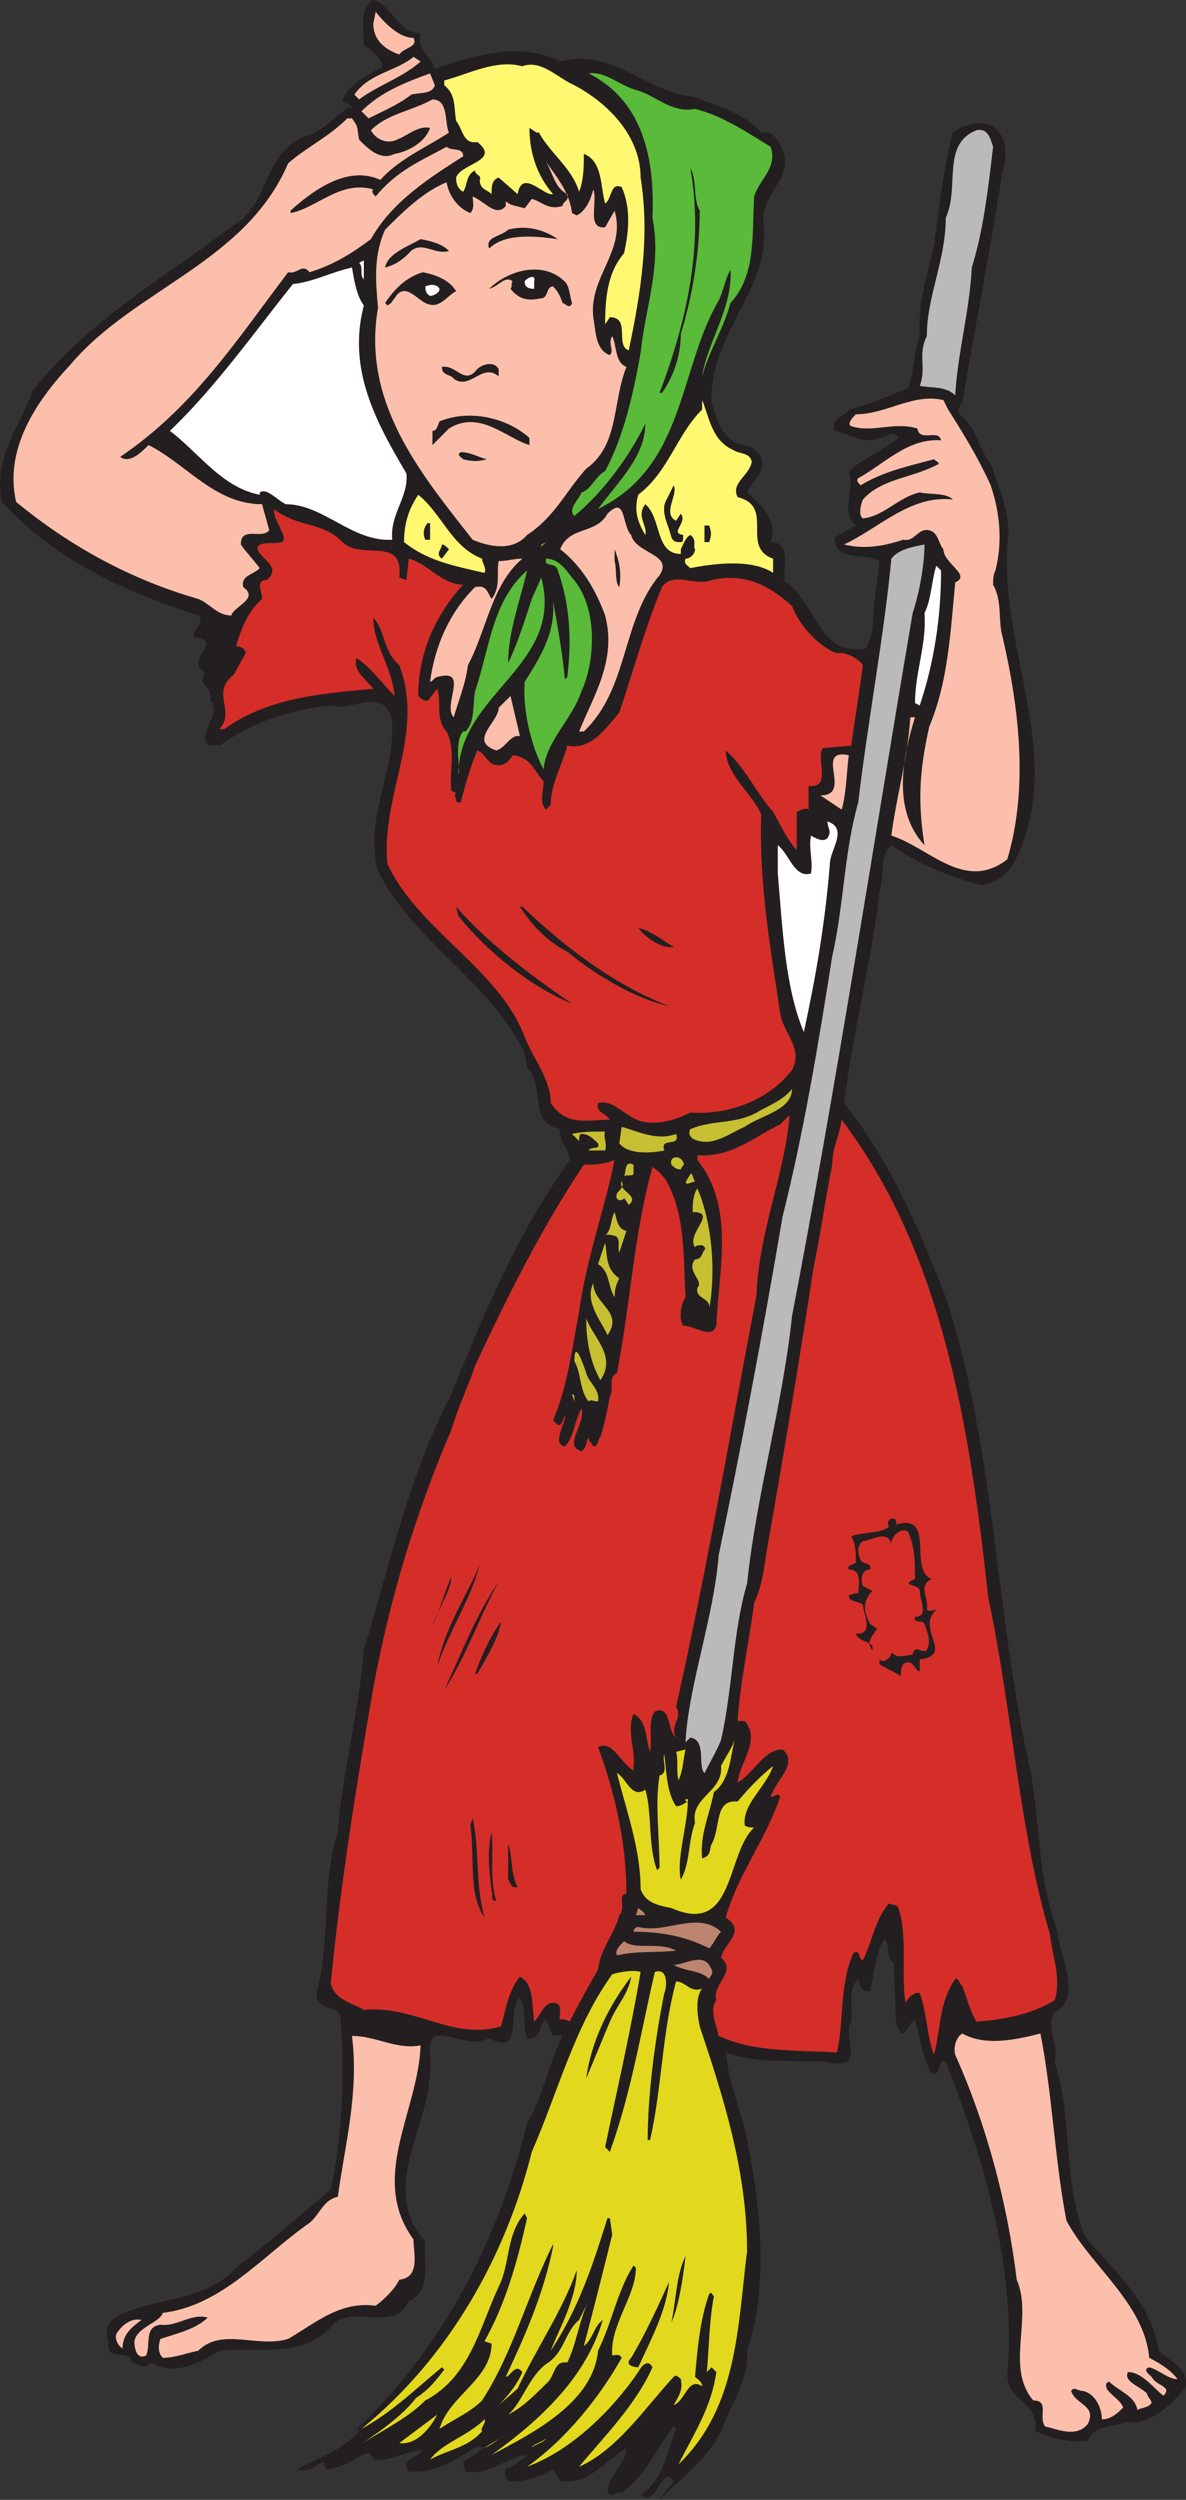 <svg xmlns="http://www.w3.org/2000/svg" width="376.016" height="792"><rect width="100%" height="100%" fill="#333333" stroke="none"/><path fill="#231f20" fill-rule="evenodd" d="M133.352 10.5c-1.5 5.25 3.75 7.5 4.5 11.25 11.25-3.75 27-9 39.75-2.25 16.5-4.5 27 9.75 42.75 11.25 6.75 3 15 4.5 21 11.25 3.75-.75 5.25 2.25 6.75 5.25 3.75 9.75-7.5 14.25-6 24 2.25 20.25-17.25 34.5-16.5 56.25 1.5 4.5 3 12 9.75 13.5 2.25 0 4.5 1.5 6 3.75 1.5 5.25-3 7.5-4.5 11.25 4.5 3.75 9.75 9 7.5 15.75 6.75 0 3.75 8.25 4.5 12h-.75c11.25 6.75 10.5 24 26.25 21.75 3-4.5 2.25-10.5 3-15.75l1.5-12c-4.5-3-14.25.75-14.25-7.5l6.75-3.75c-5.25-4.5 0-12-2.25-17.25 5.25-4.5 11.25-6.75 15.75-10.5-1.5-3-3.75 0-6 0-5.25 2.25-9.75-1.5-14.25-2.25-1.5-4.5 3.75-4.5 4.5-6.75 6.75-1.5 12.75-4.5 18.75-6.75 2.25-6 1.5-10.5 3.75-16.5-.75-9.75 2.25-18.75 4.5-28.5 1.5-11.25 3-24.75 6-36 3-2.25 9-4.5 13.5-1.5 3.75 3.75 3.75 9 2.25 13.5-3.75 24.75-9 51-12.75 73.5-1.5 1.5-1.5 3.75 0 4.5 4.5 3.75 5.25 10.5 9 15 3 8.25 6.75 17.25 5.25 25.5-2.25 35.25 19.5 69 1.5 102-3 3.75-6 5.25-9.75 6-10.5-3-20.25-6.75-28.5-12.75-3.75 3-2.25 9.75-3.75 15-3 24-8.25 43.5-11.25 66.75 15 18.75 24 40.5 32.25 61.5 15.75 48 15.75 101.25 27 150.75 3 17.25 2.25 33.75 8.25 49.5.75 8.25 8.25 21.75-.75 26.25-3 4.5 1.5 10.5 0 15.75 6 18 2.25 37.5 9.75 55.5 9.75 11.25 21 21 23.25 36 3 3 10.5 6 8.25 12-4.5 5.25-11.25 12-18.75 10.5-3.75 2.25-9 0-12 6-6 .75-11.25-.75-16.5-3 .75-9.75-8.25-9-9-17.25 3-34.5-7.5-69-19.5-99.75-3-1.5-.75 4.5-4.5 3.75-3-5.25-3.75-12-5.25-17.25-2.25 1.5-2.25 4.5-4.5 4.5l-1.5-3-.75-19.5c-3-2.25-.75-5.25-3-7.5-3 5.25-3 10.5-4.5 16.5-3 .75-3-2.25-3.75-3.75-3.75 3.75-1.5 9-2.25 13.5-3 4.5 5.25 15.75-7.5 12.75-11.25-.75-22.5.75-32.25-3 .75 7.5 3.75 16.5 6 24 4.5 21 8.25 48.75.75 70.5.75 9-5.25 17.25-8.25 25.5-4.5 9-12.75 15-19.5 21.75 1.5-2.25 3-3.75 4.5-6l-1.5-1.5c-3.75 1.5-4.5 9-9 6 7.5-5.25 8.25-13.5 11.25-21l-.75-.75c-6 7.5-8.25 15-16.5 21-2.25-.75-3.75 2.25-4.5-.75.75-5.25 6-9 6-13.5-6.75 4.5-12.75 12-21 10.5l-2.25-3.75c-3.75 2.25-9.75 4.5-14.25 3.75-.75-1.5-1.5-2.25-.75-3.75 2.25-.75 4.5-2.25 6.75-4.5-6.75.75-12 6.75-19.5 5.25 0-.75-.75-1.5-.75-3l6.75-4.5c-.75-.75-2.25 0-3 0-6 3.75-12.75 8.25-21 7.5-3-3.75 3-4.5 4.5-6.75-5.25 0-9.75 3.75-15.75 3 0-.75-.75-1.5-1.5-2.25-4.5 1.5-8.25 5.25-13.5 5.25l-.75-2.25c-2.25.75-5.25 3.75-8.25 2.25 6.75-3.75 14.25-6 19.5-12-.75-1.5-1.5.75-2.25.75 28.5-26.25 46.5-61.5 55.5-98.25 5.25-9 6.75-18.75 11.25-27.75-.75-.75-2.25 0-3 0l-2.25-5.25c-2.25 1.5-1.5 6.75-6 6-1.5-3.75 0-9-2.25-12.75-4.5 3.75 1.5 18.75-9.75 12.75-6.75 3-10.5-1.5-17.25-.75-3 3-.75 6.75-1.5 10.5 0 18.75-16.5 37.5-1.5 54.75-.75 6 2.25 15.75-5.25 18.75-4.5 10.5-18 .75-24 7.5-9.75 11.25-24 6.75-36 8.25-6 3.75-14.25 8.25-21.75 3.75-2.25 2.25-3.75.75-6 0-.75-5.25-8.25.75-7.5-6.75-1.5-4.5.75-7.5 5.25-9 12-5.25 26.25-3.75 36-15 9-6.75 20.25-16.5 29.25-24 3.75-17.25 4.5-36.75 3-55.5-2.25-3-7.5-1.5-7.5-6.75 4.5-15.75 1.5-35.25 6.75-51 1.5-19.5 6.75-38.25 8.25-57.75 8.25-27 14.25-55.5 27.75-81 10.5-26.25 21-51 37.5-74.25 0-3.75-3.75-6-3-9.75-10.5-2.25-4.5-13.5-10.5-19.5l-.75-4.5c-10.5-22.5-35.25-35.25-46.5-57.75-4.5-16.5 5.25-30.75 4.5-47.25-2.25-12-12.75-3-19.5-5.25-13.5 1.5-24.75 5.25-35.25 12.75-1.5-.75-3.75.75-4.5-1.5-.75-4.5 5.25-9 1.5-12.75 1.5-4.5-4.5-4.5-1.5-9-7.5-3.75 6.75-9.75-3.75-11.25 0-2.25 3.75-5.25 1.5-6.75-23.25-7.5-45-17.25-62.25-36-3-14.25 6-24 9.75-35.25 18.75-23.25 41.25-35.25 63.75-52.5 12-6.75 9-24 24-28.5 4.5-1.5 8.25-6 12.75-9l.75.75v-.75c-.75-.75-2.25-.75-3-2.25 3-6 8.25-7.5 12.75-10.5-.75-3-3.75-5.25-6-6.75 0-5.25-1.5-11.25 3-14.25 6.75 2.25 7.5 10.5 15 10.5"/><path fill="#fbbfac" fill-rule="evenodd" d="M131.102 12c1.5 3-3 3-4.5 5.25-4.5-1.5-8.25-4.5-8.25-9.75l.75-3.75c3 3.75 7.5 8.25 12 8.25m2.25 7.5c-6 5.25-13.5 7.5-19.5 12l-1.5-1.5c4.5-6.75 13.5-7.5 18.75-12l2.25 1.5"/><path fill="#fff870" fill-rule="evenodd" d="M182.102 27c11.25 6 21 16.5 21 29.25 3 18.75 0 36.75-3.75 54.75-4.5-1.5.75-10.5-6-10.5l-1.5 2.25c0-8.25.75-16.5 6-22.5 1.5-6.75 2.25-14.25-.75-21-3.75-1.5-3 3.75-5.25 5.25-1.5-5.25-.75-13.5-6.75-15.75 0 3.75 0 8.25-1.5 12-2.25-7.5-9-12-12.75-18.75h-.75l-2.25-1.5c0 7.5 2.25 15 7.5 21-3 .75-9.75-8.25-11.25 0l-6-5.25c-2.25.75-2.25 3-2.25 5.25-1.5-1.5-3.75-1.5-3.75-4.5.75-1.5-1.5-1.5-1.5-3-3 1.5-2.25 4.5-3.75 6.75-1.5-.75-2.25-2.25-2.25-4.5 1.5-4.5 14.25-5.25 6.75-11.25-4.5.75-4.5-3.75-6.75-6.75-.75-4.5 0-8.25-3.75-11.25v-1.5c8.25-2.25 16.5-6.75 24.75-4.5 6-2.25 11.25 3.75 16.5 6"/><path fill="#5aba39" fill-rule="evenodd" d="M220.352 34.5c9 2.25 16.5 7.5 24 12 2.25 6.75-3.75 10.5-5.25 15.75-.75 12 .75 24.75-7.5 33.75-2.25 8.25-6.75 15-9 23.25 1.5-10.5 9.75-21.75 9-33.75-1.5 2.25-2.25 6.75-3.75 9.75-12.75 21.75-10.5 52.5-38.25 66 6-8.25 15-16.5 15-27-5.25 10.5-12.75 21-22.5 29.25-2.25-2.25 1.5-5.25 2.25-7.5 3-.75 4.5-5.25 7.5-6.75 6-11.25 9-24.75 11.25-37.5 1.5-14.25 6.75-27.75 3.75-42.75.75-17.25-2.25-36.75-20.25-45.75 5.25-.75 9.75 3.75 15 5.25 6 1.5 11.25 7.5 18.75 6"/><path fill="#fbbfac" fill-rule="evenodd" d="M137.852 27c-.75 3-5.25 2.25-7.5 3-3.75 3-9 5.25-13.5 7.5l-2.25-2.25c6-6 13.5-9 21.75-12l1.5 3.75"/><path fill="#fbbfac" fill-rule="evenodd" d="M142.352 42c-6.75 4.5-15.75 8.25-21.75 15-9.75-4.5-20.25 2.25-28.5 9.75v.75c8.25-1.5 15.75-10.5 26.25-7.5-.75.75 0 1.5.75 2.25 6.75-8.25 14.25-11.25 22.5-15.75 1.5 1.5 5.25 0 5.25 3-10.5 6.75-22.5 14.25-29.25 26.25-6 4.5-12 8.25-19.5 10.5-2.25-3-3.75.75-6.75 0-16.5 21.75-30 42.75-53.25 58.5 3 2.25 6.75-1.5 9-3.75 12 6 21 18.75 36 18.75.75 3 1.5 5.25 2.25 8.25-2.25 3-9-1.5-9 4.5 1.5 2.25 3.75 4.5 6 7.5-2.25 2.25-6 2.25-5.25 6 5.25 3.75-3 6-3.75 9-4.5 0-6.75-3.75-10.5-5.25-21-6-40.5-16.5-57.75-30.75-3.75-16.5 6-31.5 17.25-43.5 20.25-24 55.5-32.25 69-63.75 6-5.25 12.75-8.25 18.75-14.25h1.5c2.25 3 1.5 3 2.25 6.75 3 3 6.75 6.75 11.25 4.5 4.5-.75 9.75-3.75 11.25-8.25-3.75-.75-6.75 2.25-10.5 3.75-3 1.5-6.75 0-8.25-3 5.25-5.25 12.75-6 19.5-9.75 5.25 0 3.75 7.5 5.25 10.5"/><path fill="#bbbaba" fill-rule="evenodd" d="M314.852 46.5c-1.5 12.75-3 26.25-6.75 38.25-.75 14.25-4.5 27-5.25 40.5-3-3-7.5-2.25-11.25-3 2.25-6-.75-9.75 2.25-15.75 0-12.75 6-24 6-37.5 4.5-9.75-1.5-23.25 9.75-27.75 3.75-.75 4.5 3 5.25 5.25"/><path fill="#fbbfac" fill-rule="evenodd" d="m181.352 67.5 1.5.75c3-1.5 4.5-5.25 5.25-8.25 1.5 3.75-2.25 12.75 3.75 12l3-5.25c3.75 12.75-8.25 21-6.75 33.75.75 4.5.75 10.5 5.25 12 1.5-1.5-.75-3.75.75-6 1.5 3 .75 8.25 4.5 9.75-4.5 11.25-2.25 24.75-12.75 32.25-6.75 7.5-9.75 15-18.75 21-4.5 5.25-12 3.75-17.25 1.5-16.5-21-35.25-43.5-30-73.5-.75-8.25-1.5-16.5 2.25-24.75 5.25-5.25 12-12 19.5-15 .75 4.5 3.75 8.25 7.5 9.75 1.5-1.5.75-3.75.75-5.25 3.75 1.5 7.5 6.75 10.5 3v-1.5c1.5 1.5 3.75 1.5 6 2.25l2.25-3c3 .75 5.25 3.75 9.75 2.25 0-1.5 2.25-1.5 1.5-3.75-4.5-2.25-4.5-7.5-7.5-11.25 3.75 5.25 8.25 10.5 9 17.25"/><path fill="#231f20" fill-rule="evenodd" d="M221.852 66.75c0 12.75-2.25 27-6 39 0 6.75-2.25 13.5-6 18.75h-.75c8.25-21.75 14.25-46.5 9.75-71.25 2.25 3.75.75 9.75 3 13.5m-45 9c-6-.75-16.5-2.25-21.75 3-1.5-3.75 3.75-3.75 6-6 6-1.5 11.25 0 15.75 3m-34.5 3.75c-4.5 1.5-9-3.75-12.75.75-2.25 2.25-4.5 3.75-7.5 4.5.75-4.5 7.5-6.75 11.25-9 3.75.75 6.75 1.5 9 3.75"/><path fill="#fff" fill-rule="evenodd" d="M115.352 88.5c-1.5-1.5 0-3.75-1.5-5.25l1.5-.75v6m0 8.25c-5.25 20.25 3.75 36.75 13.5 53.25.75 7.5-5.25 12.75-4.5 21-12.75.75-21.75-11.25-33.75-11.25-3-1.5-6-5.25-8.25-3.75v.75c-12-2.25-19.5-13.5-28.5-20.25 14.25-13.5 27-31.5 39-46.5 6.75-.75 12-3.75 18.75-5.25.75 4.5 1.5 9 3.75 12"/><path fill="#231f20" fill-rule="evenodd" d="M179.102 89.25c1.5 1.5 1.5 4.5 2.25 6.75-.75 2.25-2.25 0-3 0-.75-2.25-1.5-3.75-3-5.25-2.25 0-1.5 3.75-3.75 3.75-3.75.75-6.75.75-9.75-3 .75-.75 0-2.25.75-2.25-2.25-2.25-4.5 1.5-7.5 2.25 6-6 17.25-9 24-2.25m-34.5 3c-3 1.5-5.25 6-9.75 3.75-3-1.5-6.75-6.75-9.75-1.5-.75.75-.75 1.5-2.25 2.25l-.75-.75c3-4.5 6.75-8.25 12-9.75 3.75.75 8.25 2.25 10.5 6"/><path fill="#fff" fill-rule="evenodd" d="M169.352 89.25v2.25c-.75 0-3 0-3-2.25 0-.75 3.75-3 3 0m-30 2.25c0 1.5-2.25 2.25-3 2.25-1.5-.75-1.5-2.25-1.5-3 1.5-.75 3.75-.75 4.5.75"/><path fill="#231f20" fill-rule="evenodd" d="M158.102 117v2.25c-5.25-4.5-9 4.5-14.25.75-.75-1.5-3.75-.75-3.75-3.75 4.5-.75 6.75 5.25 10.5 1.5 1.5-2.25 6-3.75 7.5-.75"/><path fill="#fbbfac" fill-rule="evenodd" d="M300.602 129.75c5.25 8.25 9.75 15.75 13.5 24 3 9 3.75 18 1.5 27-.75 1.5-.75 3-.75 4.5 3 5.25 1.5 11.25 3 16.5 5.25 22.5 8.25 48 1.5 70.5-13.5 10.5-24.75-3.75-36.75-7.5 1.5-12 5.25-24.75 6-37.5h1.5c-3.75 12-7.5 29.25 3 40.5-2.25-14.25-1.5-24 1.5-37.5 6-14.25 6.75-30 8.25-45.75 5.25-2.25-3.75-6-3.75-10.5-1.5-1.5-1.5-5.25-4.5-6-3.75-.75-4.5 3.75-8.25 3-6.75 2.25-12.75 3-18.75 1.5 11.25-5.25 21-15.75 34.5-14.25-2.25-2.25-7.5-1.5-10.5-2.25-6.75 1.5-11.25 7.5-18 8.25-1.5-.75-.75-4.5 0-6 6-6.75 15.75-6.75 24-11.25 0-.75-.75-.75-1.5-1.5-8.25 2.25-15.75 3.75-23.25 8.25-.75-.75-1.5-1.5-.75-2.25 8.25-4.5 15.75-12.75 26.25-12-.75-3.75-6.75.75-7.5-3.75-7.5-2.25-14.25 1.5-21-.75-1.5-.75.75-3 1.5-3.75 9.75 0 18-6.75 27.75-4.5l1.5 3"/><path fill="#fff870" fill-rule="evenodd" d="M232.352 142.5c2.25 1.5 5.25.75 6 3.75-.75 4.5-6.75 6.75-4.5 11.25 12 3 .75 15.75 11.25 19.5v4.5c-6.75-4.5-18.75-3-26.25-1.5-.75-.75-2.25-1.5-1.5-3 1.5 0 3-1.5 3-3-.75-.75.75-3-1.5-4.5-1.5.75-2.25 3-3 4.5v1.5c-8.25 0-6-11.25-11.25-15.75-3 3.75.75 6.75 0 9.75-2.25-3.75-3.75-7.5-2.25-12.75 9.75-7.5 12-18.75 20.25-27v-3c2.25 5.25 3 12.75 9.75 15.75"/><path fill="#231f20" fill-rule="evenodd" d="M167.852 138.75V141c-7.5-2.25-15.75-11.25-25.5-5.25l-5.25 5.25v-4.5c1.5 0 1.5-1.5 2.25-3 9-3.75 21-1.5 28.5 5.25m-13.5 6.75c-3 .75-4.5.75-7.5 0-.75-.75-2.25-1.5-.75-2.25 3 0 5.25 1.5 8.25 2.25m60 19.5 1.5-2.25c2.25 3-3.75 6 .75 6.75 0 1.5 0 2.25-.75 2.25-1.5 0-2.25 0-3-1.5-.75-3.75-3.75-8.25-1.5-12l2.25-4.5c1.5 3-3.75 9 .75 11.25"/><path fill="#fff870" fill-rule="evenodd" d="M152.852 177c0 1.5 1.5 3 .75 4.5-9.75-2.25-18-3.75-25.5-9.75 0-6 1.5-10.5 4.5-15 7.5 6 10.5 16.5 20.25 20.25"/><path fill="#d52e29" fill-rule="evenodd" d="M108.602 171.75c6 6 19.5-2.25 18 11.25.75 0 1.5.75 2.25.75l.75-6.75c6 1.5 10.5 8.25 17.25 8.25-9 9.75-14.25 21.75-14.25 35.25.75.75 1.5 1.5 3 1.5l3-3.75c1.5 3.75-.75 9.75 3 13.5 3 6 .75 12.75 1.5 18.75l1.5.75c-.75.75 0 1.5 0 2.25s.75.75 1.5.75c1.5-6 3-11.25 5.25-16.5 2.25.75 3 3.75 5.25 4.5 3 .75 4.5-.75 6-3 6 .75 6.75 5.25 9.75 8.25 0 3-1.5 6.75.75 9l1.5-1.5c0-6.75 3.75-12.75 5.25-18.75 7.5 1.5 12-5.25 16.5-10.5 4.5-13.5 8.25-27 13.5-39.75 3.75-5.25 10.5 0 15.75-2.25 10.5-2.25 18 1.5 25.5 8.25 2.25 6 8.25 12.75 14.25 15 2.25-.75 6.75 1.5 8.25 3.75l-3.75 25.5-9 .75c-2.25 3.75 3 12.75-4.5 12v7.5c-.75-.75-1.5 0-2.25 0l-1.5.75v12c-3-3-5.25-8.25-7.5-12-5.25-6-9-14.25-15-19.5 0 7.5 8.25 13.5 11.25 20.25-.75 22.5 3 42.75 6 63 .75 6 7.5 11.25 3.75 18-7.5 9.75-20.25 14.25-32.25 13.5-4.5 2.25-9.75 3.75-14.25 3-6-.75-9.75-7.5-15-6-.75 3 2.25 3 3.75 5.25-7.5 0-13.5 2.25-18.75-5.25 0-7.5-5.25-13.5-8.25-21-8.25-21.75-33.75-33.75-43.5-54.75-2.25-21.75 12-41.25 3.75-63-5.25-4.5-4.5-11.25-8.25-15 0 8.25 6 15.75 6.75 24.75-3.75-3.75-7.5-9-12-12-1.5 3.75 3 6.75 5.25 9.75-17.25 1.5-33.75 3-47.25 12.75h-1.5c5.25-6-3-11.25 4.5-17.25l3.75-6.75c0-1.5-1.5-2.25-3-2.25 1.5-5.25 3.75-11.25 8.25-15 0-2.25-2.25-6 1.5-6 5.25-4.5-3-6.75-3-10.5 2.25-3 11.25 1.5 7.5-5.25-.75-2.25-2.25-3.75-2.25-6.75 7.5 6 15 3.75 21.75 10.5"/><path fill="#fbbfac" fill-rule="evenodd" d="M200.102 169.5c1.5 6 13.5 6 9 12.75-12 14.25-9.75 36-24 49.5h-1.5c4.5-11.25 12-22.5 8.25-36.75-3-8.25-7.5-15.75-14.25-21 3-7.5 11.25-4.5 15-11.25 6-6 4.5 3.75 7.5 6.75"/><path fill="#231f20" fill-rule="evenodd" d="M136.352 171h-1.5c-.75-1.5-.75-3.75.75-5.25h.75V171m88.5-4.5c.75 2.25.75 3 0 5.25h-1.5v-5.25h1.5"/><path fill="#5aba39" fill-rule="evenodd" d="m171.602 172.5 1.5-.75-1.5 1.5zm0 0"/><path fill="#bbbaba" fill-rule="evenodd" d="M289.352 194.25c-12.75 75-24 148.5-38.25 222.75-3 28.5-11.25 56.25-14.25 84.75-4.5 15-4.5 33-8.25 49.5-1.5 3.75-3.75 7.5-5.25 10.5-2.25-2.25.75-10.5-4.5-11.25l-1.5 1.5c.75-17.25 9-39.75 10.5-59.25 7.5-36 14.25-72 20.25-107.25 6.75-27 11.25-54 15.75-82.5 3.75-16.5 3.75-33 8.25-48.75 3-25.5 8.25-53.25 10.5-77.25 2.25-3 6.75-3.75 10.5-4.5 0 6-1.5 15-3.75 21.75"/><path fill="#231f20" fill-rule="evenodd" d="m142.352 174-2.25 3c-2.25-1.5 0-3 0-4.5.75 0 1.5.75 2.25 1.5m54 12c-1.5-1.5-.75-6-1.5-8.25V174c1.5 3.75 2.25 7.5 1.5 12"/><path fill="#fbbfac" fill-rule="evenodd" d="M165.602 177c-9.75 8.25-11.25 22.5-17.25 33.75-.75 6-3 11.25-4.5 16.5-3.75-3.75 5.25-15.75-5.25-12.75-.75 0-1.5 1.5-2.25 1.5 1.5-11.25 6-21.75 14.25-30 3.75-.75 3.75 1.5 5.25 3.75 3-3.75 1.5-8.25 2.25-12 3 0 4.5-.75 7.5-.75"/><path fill="#5aba39" fill-rule="evenodd" d="M181.352 183c8.25 9 7.5 26.25 3 36-3 9-11.25 15.75-12 24.75-3.75-6.75-6.75-18.75-6-27.75 5.25-8.25 9.75-15.75 9-25.5 1.5 8.25 3 16.5 3.75 24.75l.75-.75c1.5-12 .75-23.25-3-33.75-.75-3-4.5-.75-3.75-3.75 3.75 0 6 3 8.25 6"/><path fill="#fff" fill-rule="evenodd" d="M298.352 180.75c0 15-2.25 29.25-6.75 42.75l-1.5-.75c0-9.75 3.75-18.75 3-28.5 2.25-4.5 2.25-10.5 3.75-15l1.5 1.5"/><path fill="#5aba39" fill-rule="evenodd" d="M161.102 210c3-6 5.25-13.5 7.5-20.25l3-6.75c7.5 27.75-26.25 36.75-26.25 62.25.75-.75-1.5-10.5 1.5-13.5h.75c3-3 2.25-8.25 3-12.75 4.5-12.75 5.25-28.5 16.5-38.25-2.25 9.75-6 19.5-6 29.25"/><path fill="#fbbfac" fill-rule="evenodd" d="M164.852 233.25c-3-.75-4.5 3.75-7.5 4.5-9-3 .75-9 .75-13.5l3.75-3.75 3 12.75m102 23.25-6.75-4.5c10.5 0-2.25-15 9-12.75-.75 6-.75 12-2.25 17.25"/><path fill="#fff" fill-rule="evenodd" d="M263.102 273.75c-1.5 18.75-4.5 36-8.25 53.25-6-14.25-6.75-33-8.25-50.25v-9c3.75 3 5.25 10.5 10.5 9 .75-3.75-.75-7.5 0-12 1.5.75 3.75 2.25 5.25.75 1.5-2.25 0-3 0-5.25 6.75 2.25.75 9 .75 13.5"/><path fill="#231f20" fill-rule="evenodd" d="M181.352 318c-12.75-5.25-26.25-15.75-36-27.75l-.75-3c10.5 12 24.75 22.5 36.75 30.75m-15.75-30.75c14.25 13.5 29.25 24.75 46.5 31.5-10.5-2.25-23.25-9.75-32.25-17.25-6-3-11.25-8.25-15-14.25h.75m48 12.75c-3.75.75-9-3-11.25-6 3.75.75 7.5 3.75 11.25 6"/><path fill="#c7bf32" fill-rule="evenodd" d="M236.102 357c-5.25 2.25-10.5 6.75-16.5 3.75-.75-.75-1.5-1.5-.75-3 6.75-3 14.25-1.5 21-5.25 3.75-2.25 8.25-3.75 11.25-7.5 0 6.75-9.75 8.25-15 12"/><path fill="#d52e29" fill-rule="evenodd" d="M239.852 410.25c-8.25 43.5-15.75 87-25.5 130.5 2.25 3.75-2.25 6 0 9.75-3-2.25-1.5-10.5-6.75-8.25-2.25 3-.75 8.25-1.5 12.75-1.5-3.75-.75-9.75-5.25-12-2.25 5.25.75 12 0 16.5v1.5c-4.5-3-6.75-9.75-11.25-7.5 5.25 14.25 9 30 9 46.5-3 0 0 4.5-2.25 6.75-1.5 6-6 10.5-6.75 17.25-3 5.25-6 10.5-9 16.5-.75-.75-2.25-.75-3-.75-.75-.75 1.5-5.25-2.25-5.25-3 0-3.75 3.75-6 6-.75-5.25 0-12-4.5-14.25-3.75 4.5-4.5 10.5-6 15.75-15.75 4.5-27-6.75-43.5-5.25-3.75-2.25-9-3-10.5-8.25 3-30.75 8.25-63.75 13.5-93.75 5.25-28.5 13.5-55.5 24.75-81.75 2.25-7.5 5.25-13.5 7.5-20.25 10.5-22.5 21-43.5 34.5-63.75 3 0 6 0 9.75-1.5-3 15-9 31.5-11.25 48-2.25 12-3.75 24-8.25 34.5l1.5 1.5c1.5 0 1.5-1.5 2.25-3 .75 1.5-4.5 9 0 9.75 3-3 3-8.25 5.25-12 1.5 4.5-6 12 0 13.5 1.5-.75 1.5-3 2.25-4.5 0 1.5.75 1.5 1.5 3 1.5 0 1.5-2.25 2.25-3 1.5-4.5 2.25-9 3-12.75 1.5-3-.75-6 2.25-7.5 4.5-23.25 5.25-43.5 11.25-65.25 1.5.75 4.5 3.75 5.25 6 5.25 10.5 4.5 23.25 5.25 35.25-1.5 2.25-2.25 6.75-.75 9 3.75 0 9 4.5 10.5 0 .75-18 6-37.5-6-52.5V366c11.25.75 18-6 26.25-9.75l3-3c-1.5 18.75-9.75 36.75-10.5 57m73.5 96c7.5 35.25 9.75 73.5 19.5 106.5.75 6.75 3.75 14.25 1.5 21-7.5 4.5-15.75 6-24.75 6.75-2.25-3.75-3-7.5-4.5-11.25-.75-.75-1.5-3-2.25-2.25-5.25 7.5-4.5 15.75-6.75 24-2.25-6-2.25-13.5-4.5-19.5-1.5-.75-3.75 1.5-4.5 3-1.5-8.25.75-21-2.25-30-.75-1.5-2.25-.75-3-1.5-4.5 5.25-5.25 12-8.25 18-1.5 0-.75-3.75-3-2.25-4.5 9.75-3 21.75-5.25 31.5-12.75-.75-26.25 0-37.5-5.25-.75-3.75-3-8.25-.75-11.25-1.5-5.25 6.75-9 1.5-13.5.75-4.5 8.25-8.25 1.5-12.75 3.75-13.5 12.75-24.75 17.25-38.25-.75-1.5-1.5 0-3 0 1.5-5.25 9-10.5 3.75-15-6 0-9 7.5-14.25 10.5.75-6.75 7.5-13.5 2.25-19.5h-2.25c.75-12 3.75-25.5 5.25-37.5 2.25-4.5 3-9.75 3.75-15 5.25-30 10.5-60.75 15-90.75 2.25-10.5 3.75-21.75 6-33 0-5.25 2.25-9 3-14.25 32.25 42.75 40.5 97.5 46.5 151.5"/><path fill="#c7bf32" fill-rule="evenodd" d="M214.352 359.25c1.5 4.5-5.25.75-3.75 5.25-3.75.75-11.25 1.5-14.25-2.25l.75-5.25c5.25 1.5 11.25 4.5 17.25 2.25m-22.5-.75c-.75 1.5.75 3.75 0 6h-5.25c.75-1.5 3.75 0 3-2.25-1.5-1.5-3-3-5.25-3-.75 0-.75 1.5-.75 2.25l-2.25-2.25c3-.75 6.75-.75 10.5-.75m24.75 9.75c.75.75-.75 1.5-.75 2.25-1.5 0-2.25-.75-3-1.5-.75-3 3-3 3.75-.75m-15.75 3.75c-.75.75-2.25 0-3 .75.75-1.5 0-5.25 3-3.75v3m19.5 2.25-2.25.75c-1.5 0 0-1.5.75-3 .75-.75.75 1.5 1.5 2.25m-21 7.5-1.5-2.25c0 .75-1.5.75-1.5.75-1.5-.75-.75-1.5-.75-2.25 1.5-1.5 2.25-2.25 1.5-3.75-1.5 3 6 4.5 2.25 7.5m25.5 33c.75-3.75-4.5-3-3.75-6.75 2.25-2.25-3.75-5.25-.75-9 2.25 0 2.25-2.25 3-3s-.75-1.5-.75-1.5c-.75 0-2.25 0-2.25.75-3-4.5 7.5-11.25-.75-11.25 0-2.25 0-5.25 1.5-7.5 4.5 10.5 6 25.5 3.75 38.25M198.602 390l-2.25 6.75c-.75-1.5.75-4.5-1.5-5.25-.75 0-2.25-.75-3 0 2.25-2.25 1.5-4.5 3-7.5.75 2.25.75 5.25 3.75 6m-2.25 15c-.75 1.5-1.5 3-1.5 6-2.25-3.75-1.5-8.25-5.25-10.5l2.25-6.75c.75 3.75 0 8.25 4.5 11.25m-3.75 18c-1.5-3.75-7.5-10.5-4.5-16.5 0 6.75 9.75 9 4.5 16.5m-2.25 14.25c-3-5.25-4.5-12-4.5-19.5 2.25 6 9.75 12 4.5 19.5m-4.5-2.25c.75 3 4.5 5.25 3.75 9-1.5 0-2.25-.75-3 0-3-3.75-2.25-9-4.5-12.75 0-7.5 3 1.5 3.75 3.75m-3.75 7.5v1.5l-.75-2.25c.75 0 .75.75.75.75"/><path fill="#231f20" fill-rule="evenodd" d="M284.102 483c12.75-3.75 3.75 14.25 11.25 17.25-4.5 2.25-.75 6-1.5 9.75.75.75 2.25 0 3 0-6.75 6 6 14.25-5.25 15.75v3.75c-1.5 0-2.25-4.5-5.25-2.25-.75.75-.75 3-.75 3.75-2.25-1.5-4.5-2.25-6.75-3.75v-1.5c1.5 1.5 3.75-.75 3.75-2.25 2.25 2.25 4.5.75 6.75.75.75-3.75 3 0 4.5-1.5 1.5-3 0-6-.75-8.25-.75-1.5-3.75 0-3-2.25 4.5 0 1.5-5.25 1.5-8.25 0-2.25-6.75-1.5-1.5-3.75 0-4.5 0-10.5-2.25-15-2.25-1.5-5.25 1.5-5.25 3.75-1.5-4.5-6.75-.75-9-.75-2.25 1.5-1.5 4.5-.75 6s3.75.75 3 3c-3 0-3 3.75-2.25 5.25l3 1.5c-3.75 3.75-2.25 7.5-.75 10.5l2.25 1.5c-1.5 2.25-3.75 4.5-1.5 6.75.75-3-4.5-2.25-5.25-5.25 6 .75 2.25-6.75 2.25-9-1.5-1.5-4.5-.75-4.5-3 1.5-.75 2.25-.75 3-.75 0-2.25 1.5-7.5-3-7.5-.75-1.5 1.5-1.5 2.25-2.25 0-3 0-6-1.5-8.25 3.75-1.5 9-.75 12-3-1.5-3 3-3.75 2.25-.75m-145.5 45c2.25-12 9-21.75 13.5-32.25-3 11.25-9.75 21-13.5 32.25m-1.5-12.75c2.25-5.25 3.75-10.5 6-15.75 0 4.5-4.5 10.5-6 15.75m3.75 20.25c5.25-11.25 9.75-23.25 17.25-34.5-6 11.25-10.5 24-17.25 34.5m10.5-5.25h-.75c2.25-6 4.5-11.25 8.25-16.5-.75 5.25-4.5 11.25-7.5 16.5"/><path fill="#e2d81d" fill-rule="evenodd" d="M226.352 567.75c-1.5 7.5-4.5 13.5-3.75 21 3-.75 2.25-3 3-4.5 3-5.25.75-14.25 8.25-13.5 3.75-4.5 7.5-8.25 11.25-11.25-2.25 6.75-9.75 12-9 18.75.75.75 2.25.75 3 .75-9 8.25-6 34.5-26.25 25.5-3.75-.75-8.25-1.5-9.75-6 0-12.75-4.5-24.75-7.5-36.75 3 1.5 4.5 8.25 9 5.25 2.25 7.5.75 18 3.75 25.5l.75-.75c0-9.75-1.5-20.25 0-29.25 3-.75.75-4.5 1.5-6.75.75 6 .75 12 3.75 16.5 1.5 0 2.25-.75 3.75-1.5h-.75V570h.75c0 8.25-3.75 18.75-2.25 25.5 3-5.25 2.25-12 4.5-18-1.5-8.25 9-9.75 8.25-18 1.5-3 3.75-6 4.5-9-1.5 5.25-1.5 13.5-6.75 17.25"/><path fill="#e2d81d" fill-rule="evenodd" d="M215.102 564c-.75-3 0-6.75-.75-9l3-.75c-.75 3-.75 6.75-2.25 9.75"/><path fill="#231f20" fill-rule="evenodd" d="M153.602 607.5c-5.25-7.5-3-19.5-4.5-29.25l.75-2.25c2.25 9.75.75 21 3.75 31.5m3.75-5.25c-2.25 0-.75-2.25-1.5-3-.75-6.75-1.5-12.75 0-18.75.75 6-.75 15 1.5 21.75m6.75-4.5c-2.25.75-2.25-1.5-3-2.25v-11.25c1.5 3.75.75 9.75 3 13.5"/><path fill="#bd846f" fill-rule="evenodd" d="M204.602 606.75h-3l.75-2.25c.75.75 1.5.75 2.25 2.25m24 5.25c-1.5 1.5-2.25 3.75-3.75 5.25-7.5-3.75-15-5.25-24-5.25 0-.75.75-1.5 1.5-1.5 9 2.25 18.75-5.25 26.25 1.5m-14.25 6c-7.5.75-12 0-18.75 1.5-.75-1.5.75-3 2.25-4.5 3.75 3 11.25 0 16.5 3m11.25 6c.75 1.5-.75 2.25-.75 3-3-3-7.5-2.25-11.25-4.5 3.75 0 9.75-4.5 12 1.5"/><path fill="#e2d81d" fill-rule="evenodd" d="M203.102 624.75c-3 18-7.5 37.5-11.25 55.5l1.5 1.5c6.75-18.75 9.75-37.5 14.25-57 4.5-1.5 3.75 5.25 3 6.75-3 15-5.25 32.25-5.25 46.5h.75c3.75-16.5 3.75-33.75 8.25-50.25 3 0 4.5 3.75 8.25 2.25-2.25 3-1.5 8.25-.75 12 7.5 22.5 15 45.75 15 71.25-3 24-3 49.5-21.75 67.5 4.5-9 10.5-18 12-29.25l-1.5-1.5-1.5 1.5c.75-8.25.75-16.5 2.25-24-.75-.75-.75-1.5-1.5-.75-3 8.25-3.75 18-4.5 26.25.75.75 2.25 1.5 2.25 3-4.5-3-5.25 4.5-9 6 1.5-3 3-4.5 2.25-8.25-.75-.75-1.5-1.5-2.25-.75-9 9.75-18 23.25-30 28.5 6.75-8.25 18-19.5 23.25-31.5-1.5-3-3.75 0-4.5 1.5-8.25 12-21 24.75-35.25 30 12.75-9 23.25-22.5 30-34.5-.75-1.5-2.25-.75-3-.75-.75-9.75 7.5-18.75 7.5-27.75l-.75-.75c-5.25 8.25-6.75 18-11.25 27-1.5 16.5-21 26.25-33.75 33 15.75-11.25 30-24.75 35.25-42.75-3 2.25-3 6-6 8.25 3-11.25 6-23.25 9-35.25l-.75-5.25h-.75c-4.5 14.25-9 28.5-18 42 2.25-6 8.25-16.5 8.25-25.5-4.5 12.75-12.75 24.75-18.75 37.5l-6 5.25c3-3 6-6.75 7.5-10.5-2.25-3-3.75 1.5-5.25 1.5 6-12.75 12-26.25 15-41.25V711c-8.25 16.5-12.75 34.5-22.5 49.5-3.75 3.75-9 6-13.5 9 3-10.5 16.5-15.75 16.5-27l-2.25-.75c6.75-12 10.5-25.5 13.5-39l-.75-1.5c-6 6.75-4.5 15.75-8.25 23.25-6 12.75-9 28.5-23.25 36-6 6-14.25 9.75-21 14.25 4.5-3 13.5-9 18-15 4.5-3 6-5.25 9-9l-.75-.75c-8.25 6.75-15.75 14.25-25.5 19.5 27.75-22.5 45.75-54.75 54-87.75 8.25-18.75 13.5-39.75 25.5-56.25 2.25-.75 6.75-1.5 9-.75"/><path fill="#231f20" fill-rule="evenodd" d="m193.352 640.5-7.5 18c1.5-11.25 6.75-22.5 14.25-32.25-.75 5.25-4.5 9-6.75 14.25"/><path fill="#fbbfac" fill-rule="evenodd" d="m326.852 645 3-.75c3.75 18.75 4.5 39.75 8.25 59.25 7.5 14.25 24.75 26.25 26.25 43.5 3 1.5 6.75 3.75 9 6.75-3 0-6-3-9-3.75-2.25.75 0 2.25.75 3 1.5 3 6.75 3 3.75 6-3-2.25-6.75-7.5-11.25-7.5-1.5 3 3.75 4.5 6 6.75 0 .75 1.5 2.25 1.5 3-.75 1.5-3 1.5-4.5 2.25-.75-4.5-6-6-9-9-1.5.75-.75 1.5-.75 2.25 1.5 2.25 4.5 3.75 5.25 6-1.5 1.5-3.75 3.75-6.75 3.75 0-3.75-2.25-8.25-6-9-1.5 0-3-1.5-3.75 0 1.5 4.5 8.25 4.5 5.25 10.5-3.75 4.5-9.75 1.5-13.5.75-2.25-3 1.5-8.25-3.75-8.25-9-10.5 0-26.25-5.25-38.25-3-24.75-9.75-49.5-19.5-71.25-.75-3 .75-6 2.25-6.75 6.75 3.75 15 2.25 21.75.75m-193.5 3c-.75 21-16.5 42-2.25 61.5 0 4.5 2.25 12-4.5 12.75-1.5 3-4.5 6-7.5 8.25-11.25-1.5-18.75 5.25-27.75 10.5-9.75 3-21-3.75-28.5 3.75-3.75.75-7.5 2.25-11.25 2.25-1.5-1.5-1.5-3.75-.75-6 4.5-1.5 11.25-3 15-6.75-5.25-1.5-9.75 3-15 2.25-5.25.75-3 6-4.5 9.75-3 1.5-3.75-2.25-3.75-4.5.75-4.5 8.25-6 9-9 18.75-2.25 31.5-18 46.5-28.5 3-2.25 4.5-7.5 9-8.25 2.25-16.5 6.75-33 4.5-51 7.5 0 14.25 4.5 21.75 3"/><path fill="#231f20" fill-rule="evenodd" d="M217.352 714.75c-.75 6.75-2.25 16.5-4.5 21 1.5-6.75 1.5-15 4.5-21m-15 35.25c-1.5 0-4.5-.75-2.25-3 4.5-7.5 8.25-15.75 12-24-.75 9-6 18.75-9.75 27"/><path fill="#e2d81d" fill-rule="evenodd" d="M179.852 748.5c-4.5-.75-3.75 4.5-6.75 6.75-3.75 3.75-7.5 7.5-12 9.75 4.5-3.75 6.75-12.75 12.75-16.5 5.25-3.75 5.25-9.75 9.75-13.5l3-6c-3 6-3.75 13.5-6.75 19.5"/><path fill="#fbbfac" fill-rule="evenodd" d="M44.852 735c-3 2.25-6 4.5-6 9-1.5-.75-3-3.75-1.5-5.25 1.5-2.25 4.5-4.5 7.5-3.75"/><path fill="#e2d81d" fill-rule="evenodd" d="m126.602 774 12-9c-2.25 4.5-6.75 9.75-12 9m26.25-3.75c-4.5 5.25-11.25 6-16.5 9 3.75-5.25 12-7.5 17.25-12.75.75.75-1.5 3-.75 3.75m9.75-1.5-2.25 1.5 2.25-1.5m-9 6.75c2.25-.75 4.5-3 6-3.75l-6 3.75m19.5-3c-.75 1.5-3 1.5-4.5 3 .75-1.5 3-1.5 4.5-3"/></svg>
